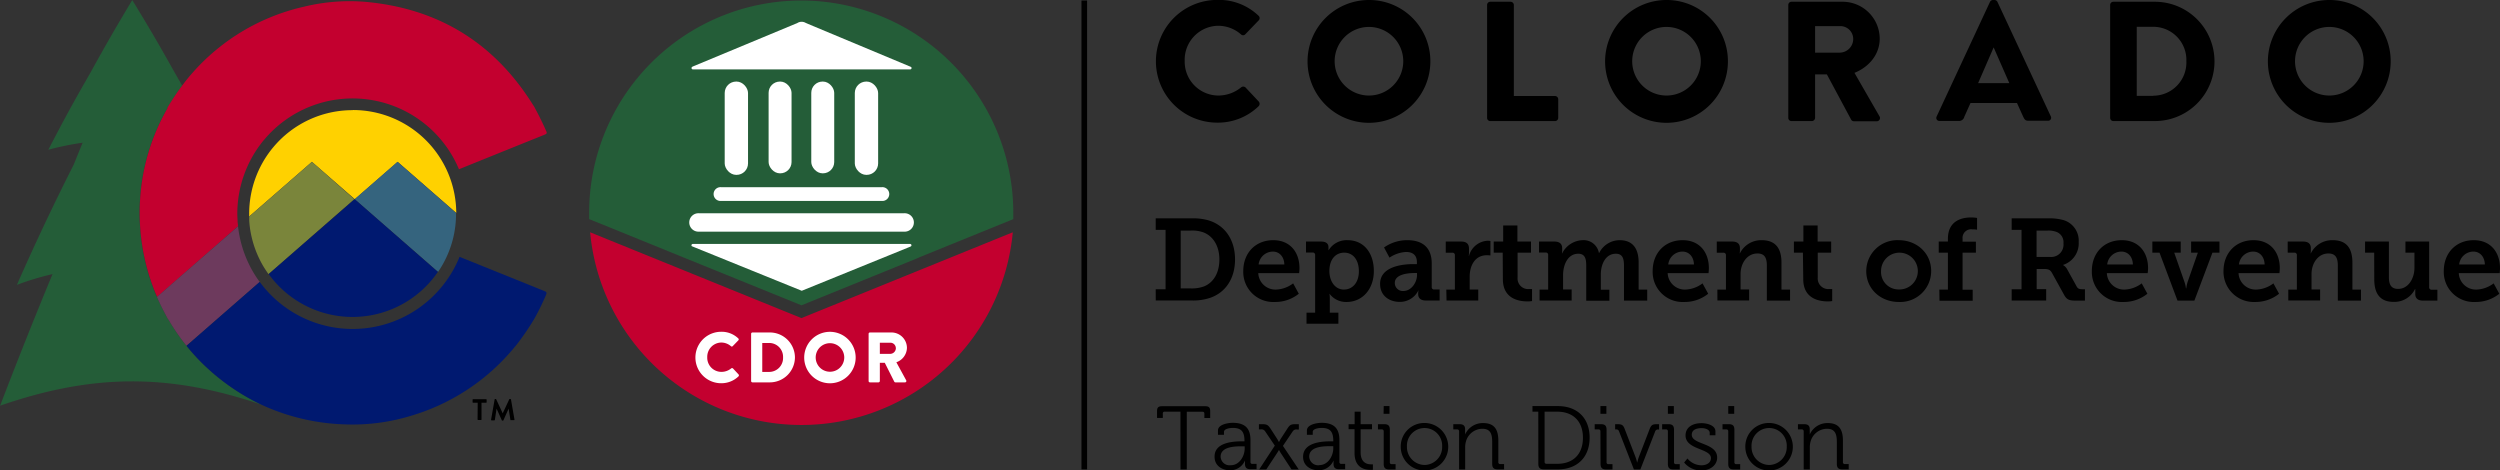 <svg id="Layer_1" data-name="Layer 1" xmlns="http://www.w3.org/2000/svg" viewBox="0 0 583 109.71"><rect x="0" y="0" width="583" height="109.71" fill="#333333" stroke="none"/><defs><style>.cls-1{fill:#245d38}.cls-3{fill:#c3002f}.cls-6{fill:#001970}.cls-8{fill:#fff}</style></defs><path d="M300.25 121.08h-3.65a.4.4 0 0 0-.46.46v1h-1.35V121c0-.9.3-1.19 1.2-1.19h10c.91 0 1.2.29 1.2 1.19v1.56h-1.36v-1c0-.33-.15-.46-.47-.46h-3.63v13.46h-1.47zM314.59 128h.59v-.13c0-2.2-.8-3-2.73-3-.52 0-2.05.15-2.05.93v.67H309v-1c0-1.47 2.52-1.79 3.44-1.79 3.34 0 4.14 1.79 4.14 4.06v5.06a.41.41 0 0 0 .46.46h.96v1.24h-1.44c-.91 0-1.26-.4-1.26-1.26v-.78a3.72 3.72 0 0 1-3.5 2.29c-1.77 0-3.59-1-3.59-3.13-.08-3.46 4.56-3.62 6.38-3.62zm-2.59 5.57c2 0 3.23-2.1 3.23-3.92v-.49h-.61c-1.65 0-5 .05-5 2.42a2.09 2.09 0 0 0 2.38 1.99zM322.26 129l-2.26-3.34a1 1 0 0 0-1-.44h-.45V124h.78c1.07 0 1.35.16 2 1.15l1.52 2.35.35.63h.05l.33-.63 1.53-2.35c.63-1 .89-1.15 2-1.15h.75v1.24h-.42a1 1 0 0 0-1 .42l-2.29 3.4 3.69 5.5h-1.68l-2.58-3.93c-.17-.27-.33-.59-.33-.59h-.05s-.16.3-.35.59l-2.59 3.93h-1.65zM335.3 128h.59v-.13c0-2.2-.8-3-2.73-3-.53 0-2.06.15-2.06.93v.67h-1.36v-1c0-1.47 2.52-1.79 3.44-1.79 3.34 0 4.14 1.79 4.14 4.06v5.06a.41.41 0 0 0 .46.46h.88v1.24h-1.45c-.9 0-1.26-.4-1.26-1.26v-.78a3.74 3.74 0 0 1-3.51 2.29c-1.76 0-3.59-1-3.59-3.13-.02-3.46 4.62-3.62 6.45-3.62zm-2.65 5.54c2 0 3.24-2.1 3.24-3.92v-.49h-.61c-1.66 0-5 .05-5 2.42a2.1 2.1 0 0 0 2.37 2.02zM340.85 125.17h-1.39V124h1.41v-2.92h1.4V124h2.65v1.19h-2.65v5.38c0 2.48 1.58 2.79 2.38 2.79a2.57 2.57 0 0 0 .48 0v1.28a4.27 4.27 0 0 1-.61 0c-1.22 0-3.67-.4-3.67-3.92zM347.65 125.68a.42.42 0 0 0-.46-.46h-.88V124h1.49c.9 0 1.28.38 1.28 1.28v7.58a.41.41 0 0 0 .46.46h.88v1.24h-1.49c-.9 0-1.28-.38-1.28-1.28zm0-5.9H349v1.8h-1.38zM357.18 123.72a5.54 5.54 0 1 1-5.56 5.49 5.48 5.48 0 0 1 5.56-5.49zm0 9.79a4.17 4.17 0 0 0 4.1-4.3 4.11 4.11 0 1 0-8.21 0 4.17 4.17 0 0 0 4.13 4.3zM365.23 125.68a.42.42 0 0 0-.47-.46h-.88V124h1.47c.88 0 1.28.38 1.28 1.17v.49a6.94 6.94 0 0 1 0 .75 4.5 4.5 0 0 1 4.2-2.67c2.63 0 3.55 1.5 3.55 4.1v5a.41.41 0 0 0 .46.46h.88v1.24h-1.49c-.9 0-1.28-.38-1.28-1.28v-5.06c0-1.66-.25-3.13-2.29-3.13a4 4 0 0 0-3.84 3 5.05 5.05 0 0 0-.17 1.43v5.06h-1.42zM383.7 121.08h-1.36v-1.3h5.92c4.45 0 7.41 2.71 7.41 7.37s-3 7.39-7.41 7.39H385c-.91 0-1.29-.38-1.29-1.28zm1.94 12.16h2.47c3.64 0 6-2.15 6-6.09s-2.41-6.07-6-6.07h-2.94v11.69a.42.42 0 0 0 .47.47zM398.19 125.68a.41.41 0 0 0-.46-.46h-.88V124h1.49c.9 0 1.28.38 1.28 1.28v7.58a.41.41 0 0 0 .46.46h.92v1.24h-1.49c-.91 0-1.29-.38-1.29-1.28zm0-5.9h1.39v1.8h-1.39zM402.54 125.7a.65.65 0 0 0-.73-.48h-.19V124h.57c1 0 1.32.21 1.67 1.15l2.54 6.59c.19.53.36 1.24.36 1.24s.17-.71.36-1.24l2.54-6.59c.36-.94.67-1.15 1.66-1.15h.55v1.24h-.19a.66.66 0 0 0-.74.48l-3.44 8.84H406zM413.92 125.68a.41.41 0 0 0-.46-.46h-.88V124h1.49c.9 0 1.28.38 1.28 1.28v7.58a.41.41 0 0 0 .46.46h.88v1.24h-1.49c-.9 0-1.28-.38-1.28-1.28zm0-5.9h1.39v1.8h-1.39zM418.48 132a4.31 4.31 0 0 0 3.25 1.59c1.18 0 2.23-.57 2.23-1.68 0-2.31-5.92-1.89-5.92-5.29 0-1.91 1.64-2.86 3.76-2.86 1.07 0 3.21.42 3.21 1.92v.9h-1.34V126c0-.78-1.14-1.08-1.83-1.08-1.47 0-2.35.51-2.35 1.54 0 2.37 5.92 1.82 5.92 5.33 0 1.76-1.6 3-3.7 3a5.06 5.06 0 0 1-4-1.85zM428 125.68a.41.41 0 0 0-.46-.46h-.88V124h1.49c.9 0 1.28.38 1.28 1.28v7.58a.41.41 0 0 0 .46.46h.89v1.24h-1.5c-.9 0-1.28-.38-1.28-1.28zm0-5.9h1.39v1.8H428zM437.55 123.72a5.54 5.54 0 1 1-5.57 5.49 5.47 5.47 0 0 1 5.57-5.49zm0 9.79a4.16 4.16 0 0 0 4.09-4.3 4.11 4.11 0 1 0-8.21 0 4.17 4.17 0 0 0 4.14 4.3zM445.59 125.68a.42.42 0 0 0-.46-.46h-.88V124h1.47c.88 0 1.28.38 1.28 1.17v.49a6.94 6.94 0 0 1 0 .75 4.5 4.5 0 0 1 4.2-2.67c2.62 0 3.54 1.5 3.54 4.1v5a.42.42 0 0 0 .47.46h.88v1.24h-1.49c-.91 0-1.28-.38-1.28-1.28v-5.06c0-1.66-.26-3.13-2.29-3.13a4 4 0 0 0-3.84 3 5.05 5.05 0 0 0-.17 1.43v5.06h-1.43zM309 31.09a8.09 8.09 0 0 1 5.36 2 .7.7 0 0 0 1 0l3.1-3.22a.74.74 0 0 0 0-1.12 13.35 13.35 0 0 0-9.62-3.69 14.31 14.31 0 1 0 0 28.62 13.64 13.64 0 0 0 9.66-3.85.8.8 0 0 0 0-1.08l-3.1-3.3a.8.8 0 0 0-1 0 8.4 8.4 0 0 1-5.32 1.91 7.89 7.89 0 0 1-7.84-8.08 7.93 7.93 0 0 1 7.8-8.19M344.21 25.08a14.32 14.32 0 1 0 14.32 14.36 14.26 14.26 0 0 0-14.32-14.36m0 22.28a8 8 0 1 1 8-7.92 8 8 0 0 1-8 7.92M387.63 47.47H378V26.24a.78.78 0 0 0-.75-.75h-4.74a.74.74 0 0 0-.75.75v26.32a.75.75 0 0 0 .75.76h15.08a.76.76 0 0 0 .76-.76v-4.33a.76.76 0 0 0-.76-.76M413.6 25.08a14.32 14.32 0 1 0 14.32 14.36 14.26 14.26 0 0 0-14.32-14.36m0 22.28a8 8 0 1 1 8-7.92 8 8 0 0 1-8 7.92M457.43 42.07c3.46-1.4 5.89-4.34 5.89-8a8.65 8.65 0 0 0-8.66-8.58h-11.9a.74.74 0 0 0-.76.75v26.32a.75.75 0 0 0 .76.76h4.73a.79.79 0 0 0 .76-.76V42.43H451L456.67 53a.74.74 0 0 0 .64.36h5.28a.75.75 0 0 0 .68-1.15zm-3.29-4.7h-5.89v-6.2h5.89a3 3 0 0 1 3 3 3.18 3.18 0 0 1-3 3.18M527.48 25.49h-9.7a.74.74 0 0 0-.72.75v26.32a.74.74 0 0 0 .72.75h9.7a13.91 13.91 0 1 0 0-27.82m-.4 21.94h-3.82v-16.1h3.82a7.72 7.72 0 0 1 7.75 8 7.74 7.74 0 0 1-7.75 8.07M568.17 25.08a14.32 14.32 0 1 0 14.31 14.36 14.26 14.26 0 0 0-14.31-14.36m0 22.28a8 8 0 1 1 8-7.92 8 8 0 0 1-8 7.92M490.78 25.53a.79.79 0 0 0-.67-.45h-.4a.8.8 0 0 0-.68.45l-12.45 26.75a.7.7 0 0 0 .68 1h4.37a1.28 1.28 0 0 0 1.43-1l1.43-3.18h10.84l1.42 3.14c.41.86.57 1 1.39 1h4.41a.7.7 0 0 0 .68-1zm-4.51 18.93l3.62-8.33 3.65 8.33zM294.48 92.53h2.3V78.68h-2.3V76h8.29a13.1 13.1 0 0 1 4 .46c3.73 1.11 6.21 4.4 6.21 9.12 0 4.54-2.29 7.81-5.94 9a12.32 12.32 0 0 1-4.23.57h-8.32zm8.15-.19a8.33 8.33 0 0 0 3.14-.48c2.18-.89 3.56-3.13 3.56-6.27s-1.46-5.45-3.7-6.31a7.72 7.72 0 0 0-3-.43h-2.32v13.49zM321.89 81.09c4 0 6.12 2.88 6.12 6.53 0 .4-.08 1.16-.08 1.16h-9.53a4 4 0 0 0 4.13 3.83 7 7 0 0 0 4-1.45l1.32 2.42a8.73 8.73 0 0 1-5.56 1.92 7 7 0 0 1-7.39-7.21c0-4.23 2.86-7.2 6.99-7.2zm2.59 5.66c-.06-1.88-1.22-3-2.67-3a3.37 3.37 0 0 0-3.33 3zM331.66 98V84.57a.54.54 0 0 0-.59-.6h-1.54v-2.56h3.53c1.27 0 1.71.59 1.71 1.3v.7h.05a4.92 4.92 0 0 1 4.43-2.32c3.72 0 6.1 2.94 6.1 7.2s-2.7 7.21-6.35 7.21a4.8 4.8 0 0 1-4-1.94 8 8 0 0 1 .08 1.19V98h2v2.57h-7.43V98zm6.75-5.4c1.89 0 3.45-1.54 3.45-4.26s-1.4-4.34-3.42-4.34c-1.79 0-3.46 1.29-3.46 4.34.02 2.17 1.19 4.27 3.43 4.27zM354.53 86.67h.86v-.46c0-1.75-1.1-2.37-2.53-2.37a7.58 7.58 0 0 0-3.86 1.32l-1.27-2.37a9.35 9.35 0 0 1 5.45-1.7c3.7 0 5.67 1.91 5.67 5.42V92a.53.53 0 0 0 .59.59h1.25v2.57h-3.24c-1.27 0-1.76-.68-1.76-1.46v-.16a2.61 2.61 0 0 1 .08-.7h-.05a4.79 4.79 0 0 1-4.35 2.64c-2.34 0-4.56-1.38-4.56-4.18-.03-4.19 5.51-4.63 7.72-4.63zm-2.3 6.27c1.87 0 3.19-2 3.19-3.73v-.46h-.57c-1.35 0-4.61.22-4.61 2.3a1.86 1.86 0 0 0 1.99 1.89zM362.25 92.61h2v-8a.54.54 0 0 0-.59-.6h-1.54v-2.6h3.59c1.21 0 1.83.51 1.83 1.67v.81a6.8 6.8 0 0 1-.05.87h.05a4.74 4.74 0 0 1 4.38-3.54 3.59 3.59 0 0 1 .62.06v3.37a6.57 6.57 0 0 0-.84-.05c-2.78 0-4 2.43-4 5v3h2v2.57h-7.4zM375.4 84h-2.1v-2.59h2.21v-3.75h3.32v3.75H382V84h-3.13v5.81a2.47 2.47 0 0 0 2.75 2.67 5.53 5.53 0 0 0 .62 0v2.81a6.34 6.34 0 0 1-1.05.08c-1.94 0-5.75-.56-5.75-5.18zM384 92.61h2v-8.07a.52.52 0 0 0-.59-.57h-1.54v-2.56h3.59c1.21 0 1.81.57 1.81 1.54v.62a3.32 3.32 0 0 1-.06.59h.06a5.53 5.53 0 0 1 4.73-3.07 3.62 3.62 0 0 1 3.84 3h.05a5.36 5.36 0 0 1 4.78-3c2.78 0 4.43 1.62 4.43 5.23v6.29h2v2.57h-5.42V87c0-1.56-.3-2.75-1.89-2.75-2.35 0-3.51 2.35-3.51 4.88v3.51h2v2.57h-5.4V87c0-1.48-.24-2.75-1.86-2.75-2.43 0-3.54 2.56-3.54 5v3.34h2v2.57H384zM417.36 81.09c4 0 6.12 2.88 6.12 6.53 0 .4-.08 1.16-.08 1.16h-9.53a4 4 0 0 0 4.13 3.83 7 7 0 0 0 4-1.45l1.32 2.42a8.73 8.73 0 0 1-5.56 1.92 7 7 0 0 1-7.39-7.21c0-4.23 2.86-7.2 6.99-7.2zm2.64 5.66c-.06-1.88-1.22-3-2.67-3a3.35 3.35 0 0 0-3.32 3zM425.46 92.61h2v-8a.55.55 0 0 0-.6-.6h-1.54v-2.6h3.62c1.22 0 1.78.57 1.78 1.54v.62a4 4 0 0 1-.05.59h.05a5.52 5.52 0 0 1 5.08-3.07c2.94 0 4.61 1.59 4.61 5.23v6.29h2v2.57H437V87c0-1.68-.46-2.81-2.18-2.81-2.49 0-3.95 2.37-3.95 4.78v3.61h2v2.57h-7.4zM445.41 84h-2.1v-2.59h2.21v-3.75h3.32v3.75H452V84h-3.13v5.81a2.47 2.47 0 0 0 2.75 2.67 5.53 5.53 0 0 0 .62 0v2.81a6.34 6.34 0 0 1-1 .08c-1.94 0-5.75-.56-5.75-5.18zM467.74 81.09c4.21 0 7.58 3 7.58 7.2a7.22 7.22 0 0 1-7.55 7.21c-4.21 0-7.59-3-7.59-7.21a7.24 7.24 0 0 1 7.56-7.2zm0 11.49a4.29 4.29 0 1 0-4.11-4.29 4.08 4.08 0 0 0 4.14 4.29zM477.22 92.61h2V84h-2.14v-2.59h2.14v-.62c0-4.45 3.56-5 5.39-5a8.66 8.66 0 0 1 1.41.11v2.75a5.31 5.31 0 0 0-1.06-.08 2 2 0 0 0-2.32 2.16v.7h3.11V84h-3.11v8.64H485v2.57h-7.74zM494.09 92.53h2.3V78.68h-2.3V76h8.45a12.39 12.39 0 0 1 3.65.41 5 5 0 0 1 3.53 5.12 5.27 5.27 0 0 1-3.62 5.32v.06a2.5 2.5 0 0 1 .95 1l2.21 4c.27.49.65.62 1.3.62h.62v2.65h-2.24c-1.59 0-2.08-.33-2.67-1.43l-2.73-4.94c-.4-.73-.76-1-1.86-1h-1.76v4.7h2.22v2.65h-8.05zm9-7.53a2.87 2.87 0 0 0 3.08-3.16 2.58 2.58 0 0 0-1.52-2.64 5.27 5.27 0 0 0-2.16-.35h-2.59V85zM519.77 81.09c4 0 6.13 2.88 6.13 6.53 0 .4-.09 1.16-.09 1.16h-9.52a4 4 0 0 0 4.13 3.83 7 7 0 0 0 4-1.45l1.32 2.42a8.73 8.73 0 0 1-5.56 1.92 7 7 0 0 1-7.39-7.21c-.01-4.23 2.85-7.2 6.98-7.2zm2.59 5.66c-.05-1.88-1.22-3-2.67-3a3.35 3.35 0 0 0-3.32 3zM526.9 81.41h6.61V84H532l2.38 6.81a6.67 6.67 0 0 1 .35 1.51h.08a7.75 7.75 0 0 1 .32-1.51l2.38-6.81h-1.57v-2.59h6.61V84h-1.64l-4.21 11.18h-3.94L528.57 84h-1.67zM550.49 81.09c4 0 6.13 2.88 6.13 6.53 0 .4-.08 1.16-.08 1.16H547a4 4 0 0 0 4.13 3.83 7 7 0 0 0 4-1.45l1.32 2.42a8.77 8.77 0 0 1-5.56 1.92 7.06 7.06 0 0 1-7.4-7.21c.01-4.23 2.87-7.2 7-7.2zm2.59 5.66c-.05-1.88-1.21-3-2.67-3a3.36 3.36 0 0 0-3.32 3zM558.6 92.61h2v-8a.54.54 0 0 0-.6-.61h-1.54v-2.59h3.62c1.21 0 1.78.57 1.78 1.54v.62a3.32 3.32 0 0 1-.06.59h.06a5.52 5.52 0 0 1 5.07-3.07c3 0 4.62 1.59 4.62 5.23v6.29h2v2.57h-5.4V87c0-1.68-.46-2.81-2.19-2.81-2.48 0-3.94 2.37-3.94 4.78v3.61h2v2.57h-7.42zM578.63 84h-2.13v-2.59h5.56v8.26c0 1.65.43 2.78 2.16 2.78 2.37 0 3.8-2.43 3.8-4.91V84h-2.1v-2.59h5.53v10.64a.54.54 0 0 0 .59.59h1.33v2.54H590c-1.22 0-1.79-.57-1.79-1.54v-.52-.64h-.05a5.37 5.37 0 0 1-5 3c-2.76 0-4.51-1.48-4.51-5.24zM601.85 81.09c4 0 6.12 2.88 6.12 6.53 0 .4-.08 1.16-.08 1.16h-9.53a4 4 0 0 0 4.13 3.83 7 7 0 0 0 4-1.45l1.32 2.42a8.73 8.73 0 0 1-5.56 1.92 7 7 0 0 1-7.39-7.21c0-4.23 2.86-7.2 6.99-7.2zm2.59 5.66c-.06-1.88-1.22-3-2.67-3a3.35 3.35 0 0 0-3.32 3z" transform="translate(-24.97 -25.08)"/><path d="M252.2.12h1.31v109.35h-1.31z"/><path class="cls-1" d="M68.46 105.72a49.12 49.12 0 0 1-4.14-6l-.23-.31c-.9-1.66-1.77-3.34-2.52-5.08-.22-.51-.44-1-.64-1.56a49.44 49.44 0 0 1-3.35-20.62A48.66 48.66 0 0 1 64 50.38a1.51 1.51 0 0 1 .12-.31c1.06-1.71 2.14-3.38 3.35-5l-1.82-3.17c-3.92-7-5.89-10.33-9.84-16.81-3.94 6.59-5.92 10-9.84 17.1C42.05 49 40.09 52.59 36.24 60a66.75 66.75 0 0 1 8-1.64c-.82 2-1.23 3-2.05 5.06-4.66 9.2-9.1 18.58-13.28 28.09A65.19 65.19 0 0 1 37.22 89Q30.9 104.26 25 119.68c21.67-7.47 39.37-7.57 61.07-.19a50.62 50.62 0 0 1-12.52-8.38 47.7 47.7 0 0 1-5.09-5.39z" transform="translate(-24.97 -25.08)"/><path d="M107.21 50.77a24.05 24.05 0 0 0-18.54 8.68l-.12.14a24.2 24.2 0 0 0-5.47 15.31v.67l14.63-12.75 10 8.71 10-8.71 13.66 11.92a24.1 24.1 0 0 0-24.11-24z" transform="translate(-24.97 -25.08)" fill="#ffd100"/><path class="cls-3" d="M64 50.38a48.66 48.66 0 0 0-6.39 21.77 49.44 49.44 0 0 0 3.35 20.62c.2.52.42 1 .64 1.56l18.88-16.48c0-.34-.08-.68-.1-1 0-.59-.07-1.23-.07-1.93a27 27 0 0 1 6.14-17.12l.13-.14A26.89 26.89 0 0 1 132 64.55q10-4.05 20-8.07c.45-.19.58-.32.35-.82-.82-1.9-1.77-3.77-2.75-5.6a3.88 3.88 0 0 0-.29-.45q-13.52-21.72-39-24.09a44.72 44.72 0 0 0-14.48 1.13 49 49 0 0 0-27.8 17.62l-.61.81c-1.21 1.6-2.29 3.27-3.35 5a1.51 1.51 0 0 0-.07.3z" transform="translate(-24.97 -25.08)"/><path d="M97.71 62.82L83.09 75.57v1.05a24.14 24.14 0 0 0 3.4 10.74c.42.67.76 1.19 1.1 1.64l20-17.47z" transform="translate(-24.97 -25.08)" fill="#7a853b"/><path d="M84.21 88.86a27 27 0 0 1-3.73-11L61.57 94.33c.75 1.74 1.62 3.42 2.52 5.08l.23.31a49.12 49.12 0 0 0 4.14 6l.72-.62 16.36-14.27a.86.86 0 0 1-.07-.1c-.4-.53-.8-1.12-1.26-1.87z" transform="translate(-24.97 -25.08)" fill="#6d3a5d"/><path class="cls-6" d="M151.77 92.89c-6.54-2.65-13.08-5.27-19.63-7.92a26.3 26.3 0 0 1-2.82 5.21 26.87 26.87 0 0 1-43.78.64L69.18 105.1l-.72.62a47.7 47.7 0 0 0 5.06 5.39A50.62 50.62 0 0 0 86 119.49a49.84 49.84 0 0 0 19.55 4.56 46.53 46.53 0 0 0 15-1.93 49.29 49.29 0 0 0 24.09-15.69c.43-.51.85-1 1.25-1.55a60.16 60.16 0 0 0 3.69-5.47 58.73 58.73 0 0 0 2.63-5.34c.06-.19.12-.32.16-.42l.06-.16-.06-.25c-.06-.13-.25-.19-.6-.35z" transform="translate(-24.97 -25.08)"/><path d="M107.68 71.53l19.16 16.71.29.24a23.9 23.9 0 0 0 4.19-13.58v-.16l-13.66-11.92z" transform="translate(-24.97 -25.08)" fill="#35647e"/><path class="cls-6" d="M107.68 71.53L87.64 89l.06.09a24.11 24.11 0 0 0 39.3-.48l.09-.13-.29-.24z" transform="translate(-24.97 -25.08)"/><path d="M136.37 119h-1.05a.13.13 0 0 1-.14-.13v-.57a.13.13 0 0 1 .14-.13h3a.13.13 0 0 1 .13.13v.57a.13.13 0 0 1-.13.13h-1.06v3.89a.14.14 0 0 1-.14.14h-.64a.15.15 0 0 1-.14-.14zM140.32 118.23a.12.12 0 0 1 .13-.1h.11a.13.13 0 0 1 .12.06l1.52 3.28 1.53-3.28a.12.12 0 0 1 .12-.06h.15a.12.12 0 0 1 .13.1l.81 4.66a.12.12 0 0 1-.12.17h-.63a.15.15 0 0 1-.19-.06l-.42-2.63-1.22 2.73s0 .07-.12.07h-.12a.13.13 0 0 1-.12-.07l-1.23-2.73-.4 2.63a.14.14 0 0 1-.13.11h-.62a.13.13 0 0 1-.13-.17z" transform="translate(-24.97 -25.08)"/><path class="cls-3" d="M261.15 79.25a49.49 49.49 0 0 1-98.56 0l48.76 19.8.52.21z" transform="translate(-24.97 -25.08)"/><path class="cls-8" d="M189.9 108.4a3.33 3.33 0 0 1 3.27-3.44 3.42 3.42 0 0 1 2.25.85.28.28 0 0 0 .41 0l1.31-1.35a.31.31 0 0 0 0-.46 5.59 5.59 0 0 0-4-1.55 6 6 0 1 0 0 12 5.74 5.74 0 0 0 4.06-1.61.34.34 0 0 0 0-.45l-1.3-1.39a.33.33 0 0 0-.43 0 3.57 3.57 0 0 1-2.24.8 3.3 3.3 0 0 1-3.33-3.4zM221.85 108.46a3.33 3.33 0 1 1-3.34-3.35 3.34 3.34 0 0 1 3.34 3.35zm2.66 0a6 6 0 1 0-6 6 6 6 0 0 0 6-6zM210.35 108.43a5.86 5.86 0 0 0-5.85-5.82h-4.07a.32.32 0 0 0-.3.32v11a.32.32 0 0 0 .3.32h4.07a5.86 5.86 0 0 0 5.85-5.82zm-2.77 0a3.24 3.24 0 0 1-3.25 3.38h-1.6v-6.75h1.6a3.24 3.24 0 0 1 3.25 3.37zM234 109.56a3.66 3.66 0 0 0 2.47-3.35 3.62 3.62 0 0 0-3.63-3.6h-5a.31.31 0 0 0-.31.32v11a.31.31 0 0 0 .31.32h2a.33.33 0 0 0 .31-.32v-4.25h1.15l2.22 4.42a.31.31 0 0 0 .27.15H236a.32.32 0 0 0 .29-.49zm-.11-3.3a1.35 1.35 0 0 1-1.27 1.34h-2.47V105h2.47a1.28 1.28 0 0 1 1.26 1.26z" transform="translate(-24.97 -25.08)"/><path class="cls-1" d="M211.86 25.2a49.5 49.5 0 0 0-49.5 49.5v1.48l3.2 1.29 18.79 7.64 27.52 11.17 26.91-10.93.4-.17a.21.21 0 0 0 .11-.07l18.73-7.61 3.25-1.32V74.7a49.5 49.5 0 0 0-49.41-49.5z" transform="translate(-24.97 -25.08)"/><path class="cls-8" d="M186.41 40.64l24.5-10.19a1.87 1.87 0 0 1 2 0l24.46 10.22a.31.31 0 0 1-.13.59h-50.71a.31.31 0 0 1-.12-.59zM230.61 68.73a1.61 1.61 0 1 1 0 3.21h-37.49a1.61 1.61 0 1 1 0-3.21z" transform="translate(-24.97 -25.08)"/><rect class="cls-8" x="169" y="19.02" width="5.44" height="21.76" rx="2.67"/><rect class="cls-8" x="179.24" y="19.02" width="5.35" height="21.4" rx="2.63"/><rect class="cls-8" x="189.19" y="19.02" width="5.35" height="21.4" rx="2.63"/><rect class="cls-8" x="199.34" y="19.02" width="5.44" height="21.76" rx="2.67"/><path class="cls-8" d="M237.32 82.57l-.38.16-25 10.16-25.63-10.39a.3.3 0 0 1-.09-.27.32.32 0 0 1 .31-.26h50.66a.31.31 0 0 1 .13.6zM235.76 79.1H188a2.15 2.15 0 1 1 0-4.29h47.79a2.15 2.15 0 1 1 0 4.29z" transform="translate(-24.97 -25.08)"/><path fill="#231f20" d="M214.44 59.88v.01-.01z"/></svg>